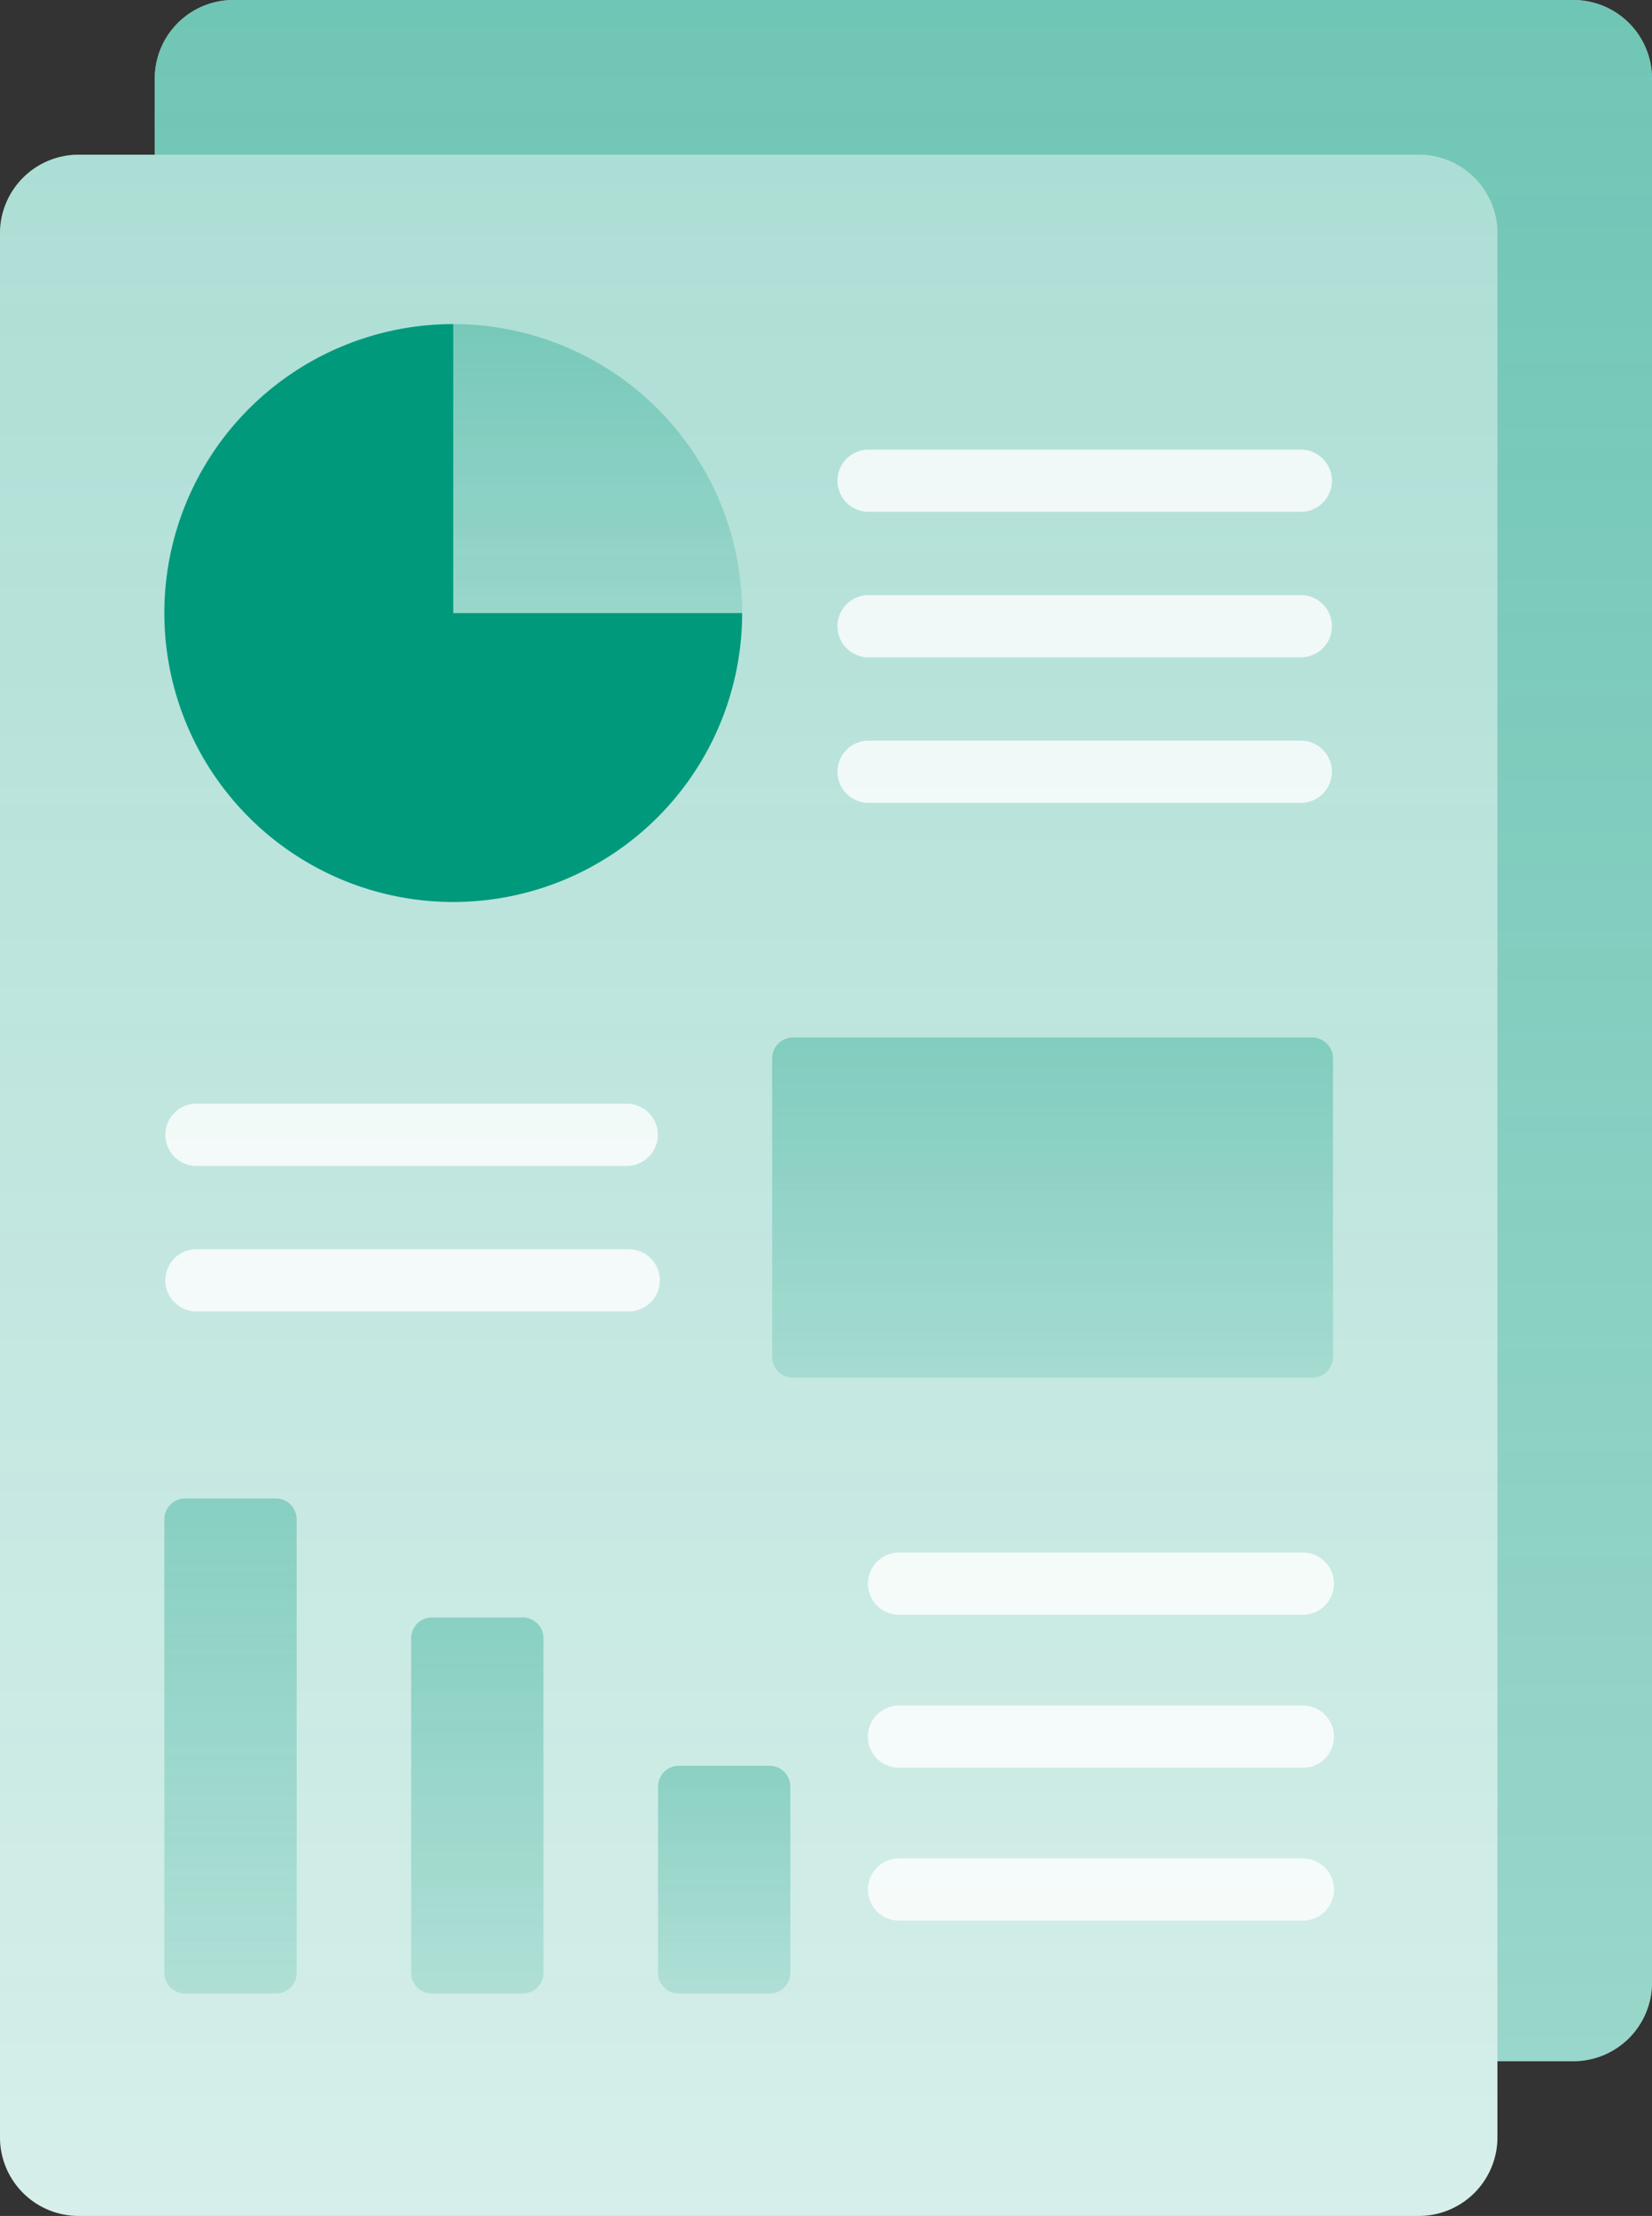<svg xmlns="http://www.w3.org/2000/svg" xmlns:xlink="http://www.w3.org/1999/xlink" width="51.556" height="69.145" viewBox="0 0 51.556 69.145">
  <rect x="0" y="0" width="51.556" height="69.145" fill="#333333" stroke="none"/>
  <defs>
    <linearGradient id="linear-gradient" x1="0.5" x2="0.5" y2="1" gradientUnits="objectBoundingBox">
      <stop offset="0" stop-color="#00997c" stop-opacity="0.561"/>
      <stop offset="1" stop-color="#00997c" stop-opacity="0.4"/>
    </linearGradient>
    <linearGradient id="linear-gradient-2" x1="0.5" x2="0.5" y2="1" gradientUnits="objectBoundingBox">
      <stop offset="0" stop-color="#00997c" stop-opacity="0.322"/>
      <stop offset="1" stop-color="#00997c" stop-opacity="0.161"/>
    </linearGradient>
  </defs>
  <g id="Monthly_reports_icon_" data-name="Monthly reports icon " transform="translate(0)">
    <path id="Path_11252" data-name="Path 11252" d="M145.152,64.317H103.333a2.454,2.454,0,0,1-2.454-2.454V2.454A2.454,2.454,0,0,1,103.333,0h41.819a2.454,2.454,0,0,1,2.454,2.454V61.863A2.454,2.454,0,0,1,145.152,64.317Z" transform="translate(-96.05 0)" fill="#fff"/>
    <path id="Path_11477" data-name="Path 11477" d="M145.152,64.317H103.333a2.454,2.454,0,0,1-2.454-2.454V2.454A2.454,2.454,0,0,1,103.333,0h41.819a2.454,2.454,0,0,1,2.454,2.454V61.863A2.454,2.454,0,0,1,145.152,64.317Z" transform="translate(-96.05 0)" fill="url(#linear-gradient)"/>
    <path id="Path_11253" data-name="Path 11253" d="M109.4,100.073H67.576a2.454,2.454,0,0,1-2.454-2.454V38.21a2.454,2.454,0,0,1,2.454-2.454H109.4a2.454,2.454,0,0,1,2.454,2.454V97.619A2.454,2.454,0,0,1,109.4,100.073Z" transform="translate(-65.122 -30.928)" fill="#fff"/>
    <path id="Path_11478" data-name="Path 11478" d="M109.4,100.073H67.576a2.454,2.454,0,0,1-2.454-2.454V38.21a2.454,2.454,0,0,1,2.454-2.454H109.4a2.454,2.454,0,0,1,2.454,2.454V97.619A2.454,2.454,0,0,1,109.4,100.073Z" transform="translate(-65.122 -30.928)" fill="url(#linear-gradient-2)"/>
    <g id="Group_5216" data-name="Group 5216" transform="translate(26.167 14.03)" opacity="0.8">
      <g id="Group_5213" data-name="Group 5213" transform="translate(0)">
        <path id="Path_11255" data-name="Path 11255" d="M273.341,105.837h-13.49a.971.971,0,1,1,0-1.941h13.49a.971.971,0,0,1,0,1.941Z" transform="translate(-258.88 -103.896)" fill="#fff"/>
      </g>
      <g id="Group_5214" data-name="Group 5214" transform="translate(0 4.54)">
        <path id="Path_11256" data-name="Path 11256" d="M273.341,139.457h-13.49a.971.971,0,1,1,0-1.941h13.49a.971.971,0,0,1,0,1.941Z" transform="translate(-258.88 -137.516)" fill="#fff"/>
      </g>
      <g id="Group_5215" data-name="Group 5215" transform="translate(0 9.081)">
        <path id="Path_11257" data-name="Path 11257" d="M273.341,173.076h-13.49a.971.971,0,1,1,0-1.941h13.49a.971.971,0,0,1,0,1.941Z" transform="translate(-258.88 -171.135)" fill="#fff"/>
      </g>
    </g>
    <g id="Group_5217" data-name="Group 5217" transform="translate(27.117 48.45)" opacity="0.8">
      <path id="Path_11258" data-name="Path 11258" d="M279.422,360.7H266.882a.971.971,0,1,1,0-1.941h12.541a.971.971,0,1,1,0,1.941Z" transform="translate(-265.911 -358.763)" fill="#fff"/>
    </g>
    <g id="Group_5218" data-name="Group 5218" transform="translate(5.129 38.98)" opacity="0.8">
      <path id="Path_11259" data-name="Path 11259" d="M117.559,290.576h-13.49a.971.971,0,0,1,0-1.941h13.49a.971.971,0,1,1,0,1.941Z" transform="translate(-103.098 -288.635)" fill="#fff"/>
    </g>
    <g id="Group_5219" data-name="Group 5219" transform="translate(5.129 34.44)" opacity="0.8">
      <path id="Path_11260" data-name="Path 11260" d="M117.559,256.956h-13.49a.971.971,0,0,1,0-1.941h13.49a.971.971,0,0,1,0,1.941Z" transform="translate(-103.098 -255.015)" fill="#fff"/>
    </g>
    <path id="Path_11261" data-name="Path 11261" d="M169.859,74.888V83.9h9.016A9.016,9.016,0,0,0,169.859,74.888Z" transform="translate(-155.714 -64.775)" fill="url(#linear-gradient-2)"/>
    <path id="Path_11262" data-name="Path 11262" d="M112.118,74.888a9.016,9.016,0,1,0,9.016,9.016h-9.016Z" transform="translate(-97.973 -64.775)" fill="#00997c"/>
    <path id="Path_11263" data-name="Path 11263" d="M260.407,250.337H244.2a.647.647,0,0,1-.647-.647v-9.318a.647.647,0,0,1,.647-.647h16.208a.647.647,0,0,1,.647.647v9.318A.647.647,0,0,1,260.407,250.337Z" transform="translate(-219.455 -207.35)" fill="url(#linear-gradient-2)"/>
    <path id="Path_11264" data-name="Path 11264" d="M106.58,361.673h-2.835a.647.647,0,0,1-.647-.647V346.872a.647.647,0,0,1,.647-.647h2.835a.647.647,0,0,1,.647.647v14.154A.647.647,0,0,1,106.58,361.673Z" transform="translate(-97.969 -299.467)" fill="url(#linear-gradient-2)"/>
    <path id="Path_11265" data-name="Path 11265" d="M163.621,385.458h-2.835a.647.647,0,0,1-.647-.647v-10.44a.647.647,0,0,1,.647-.647h2.835a.647.647,0,0,1,.647.647v10.44A.647.647,0,0,1,163.621,385.458Z" transform="translate(-147.307 -323.253)" fill="url(#linear-gradient-2)"/>
    <path id="Path_11266" data-name="Path 11266" d="M220.663,415.091h-2.835a.647.647,0,0,1-.647-.647v-5.813a.647.647,0,0,1,.647-.647h2.835a.647.647,0,0,1,.647.647v5.813A.647.647,0,0,1,220.663,415.091Z" transform="translate(-196.645 -352.885)" fill="url(#linear-gradient-2)"/>
    <g id="Group_5220" data-name="Group 5220" transform="translate(27.117 53.219)" opacity="0.8">
      <path id="Path_11267" data-name="Path 11267" d="M279.422,396.015H266.882a.971.971,0,1,1,0-1.941h12.541a.971.971,0,1,1,0,1.941Z" transform="translate(-265.911 -394.074)" fill="#fff"/>
    </g>
    <g id="Group_5221" data-name="Group 5221" transform="translate(27.117 57.988)" opacity="0.8">
      <path id="Path_11268" data-name="Path 11268" d="M279.422,431.327H266.882a.971.971,0,1,1,0-1.941h12.541a.971.971,0,1,1,0,1.941Z" transform="translate(-265.911 -429.386)" fill="#fff"/>
    </g>
  </g>
</svg>
